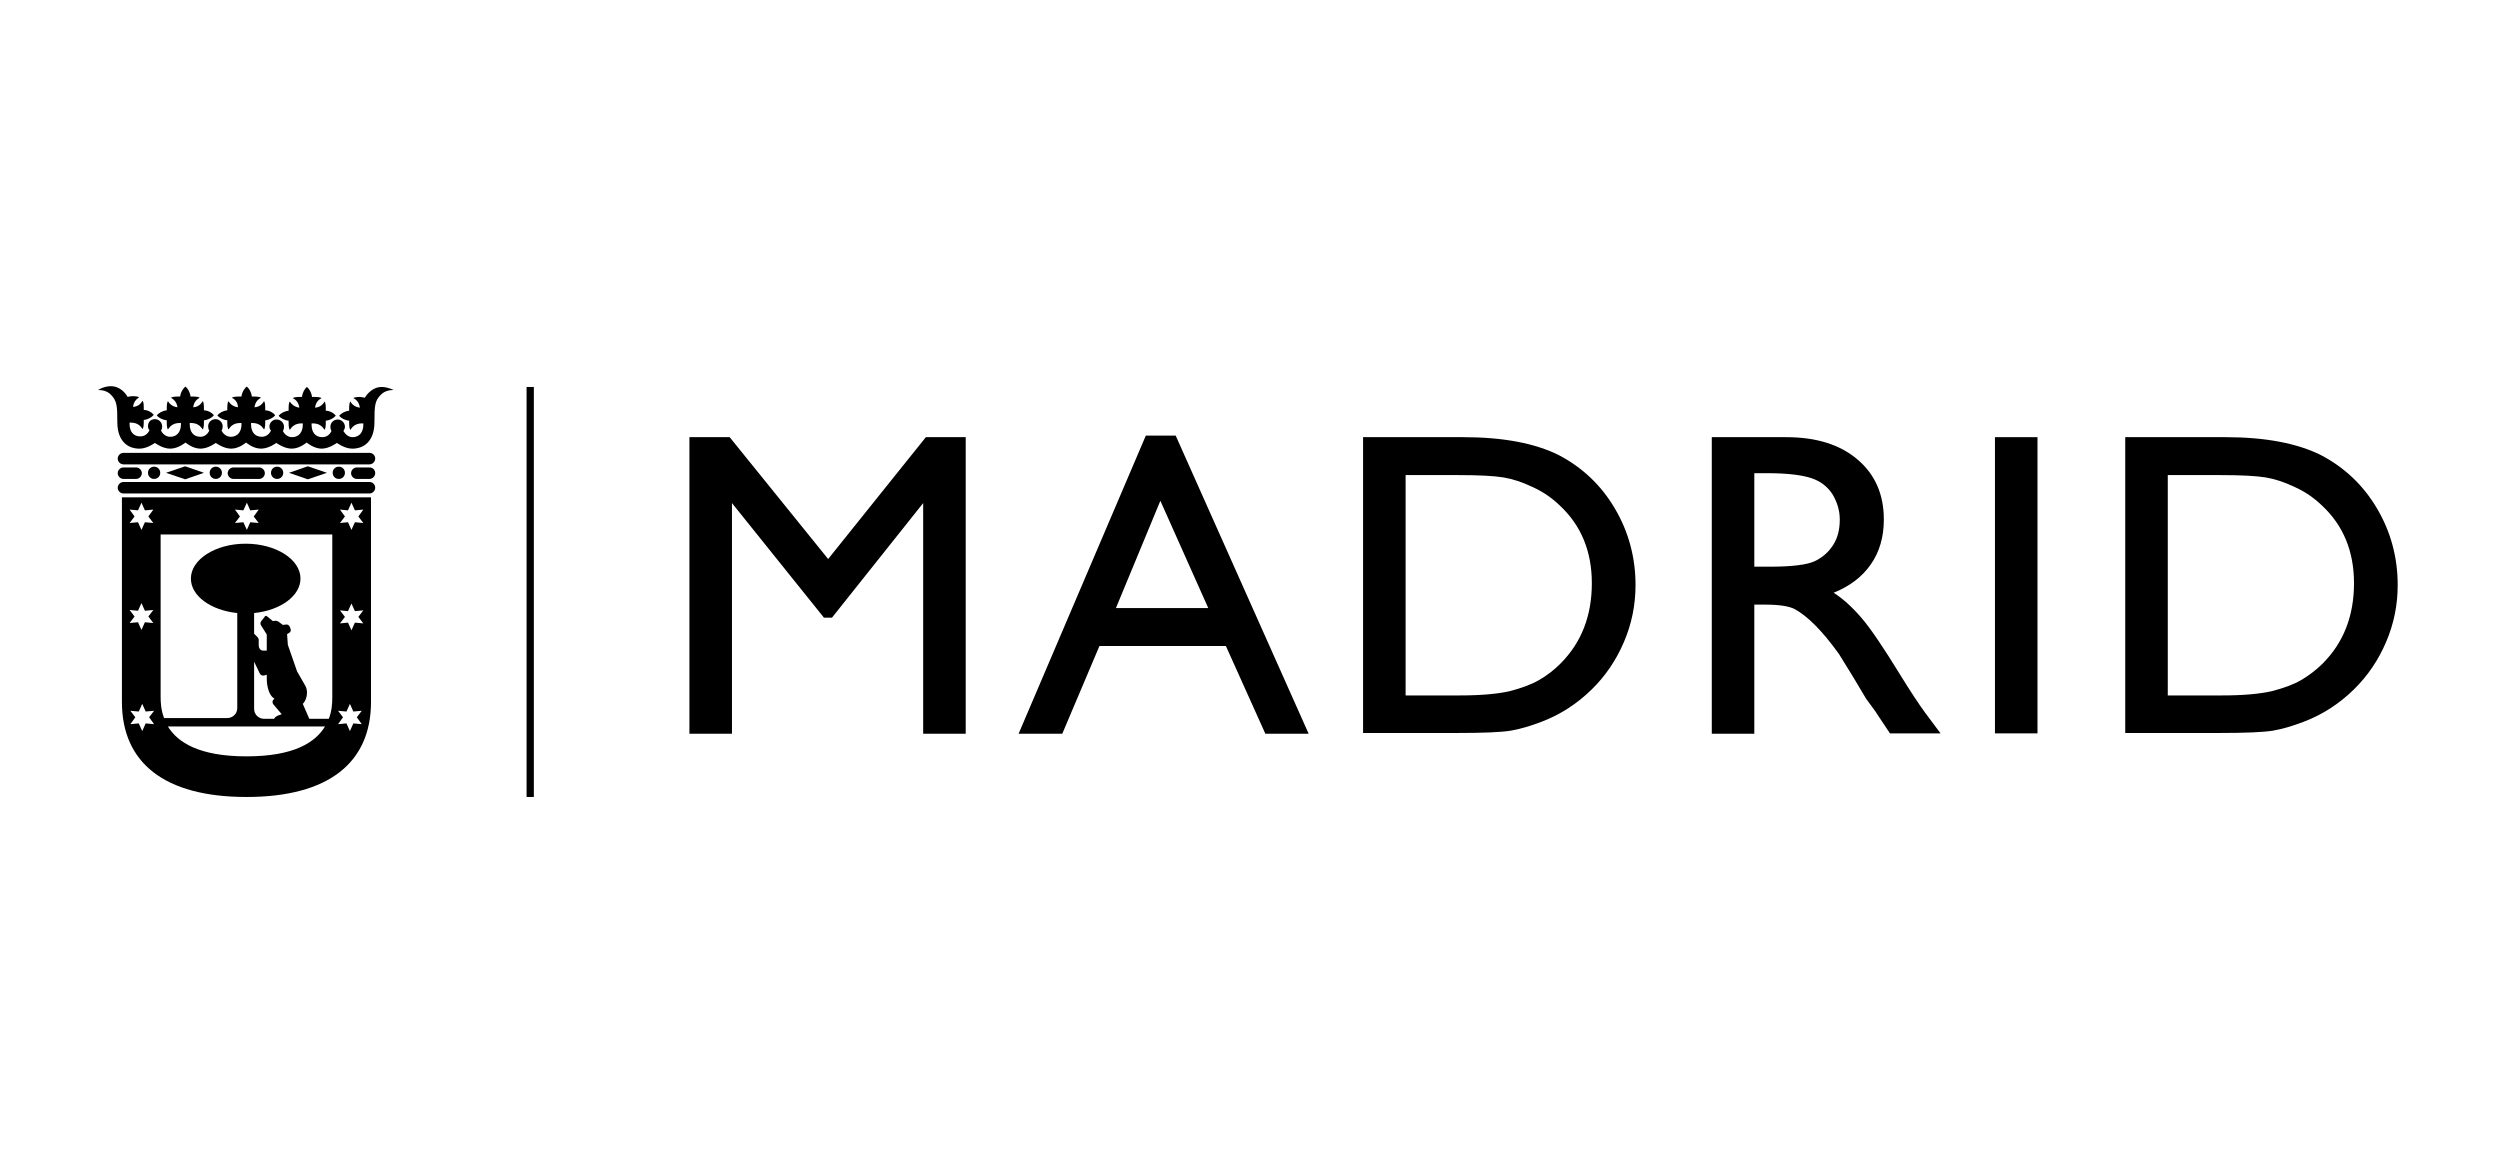 <svg width="356" height="165" viewBox="0 0 356 165" fill="none" xmlns="http://www.w3.org/2000/svg">
<path d="M76.02 55.104H74.984V113.49H76.02V55.104Z" fill="black"/>
<path d="M131.842 62.252H137.517V104.486H131.46V71.638L118.473 87.953H117.327L104.231 71.638V104.486H98.174V62.252H103.904L117.927 79.604L131.842 62.252Z" fill="black"/>
<path d="M163.163 62.034H167.419L186.353 104.486H180.187L174.567 91.991H156.56L151.267 104.486H145.047L163.163 62.034ZM172.057 86.589L165.236 71.31L158.906 86.589H172.057Z" fill="black"/>
<path d="M194.102 104.377V62.252H208.344C214.074 62.252 218.603 63.125 221.986 64.817C225.314 66.563 227.988 69.073 229.952 72.401C231.917 75.73 232.899 79.386 232.899 83.315C232.899 86.152 232.353 88.826 231.262 91.391C230.171 93.955 228.643 96.247 226.624 98.211C224.55 100.23 222.204 101.758 219.476 102.795C217.893 103.395 216.42 103.832 215.11 104.05C213.801 104.268 211.236 104.377 207.471 104.377H194.102ZM207.689 67.654H200.159V99.03H207.908C210.909 99.03 213.255 98.812 214.947 98.43C216.638 97.993 218.002 97.502 219.148 96.847C220.294 96.192 221.276 95.428 222.204 94.501C225.205 91.5 226.678 87.68 226.678 83.042C226.678 78.513 225.15 74.802 222.095 71.965C220.949 70.874 219.694 70.001 218.221 69.346C216.747 68.636 215.383 68.2 214.074 67.982C212.709 67.763 210.636 67.654 207.689 67.654Z" fill="black"/>
<path d="M243.758 104.432V62.252H254.344C258.6 62.252 261.983 63.289 264.493 65.417C267.003 67.545 268.258 70.382 268.258 73.984C268.258 76.439 267.658 78.567 266.403 80.368C265.148 82.169 263.402 83.478 261.11 84.406C262.474 85.279 263.783 86.48 265.093 88.007C266.403 89.535 268.203 92.209 270.55 96.029C272.023 98.43 273.223 100.23 274.096 101.431L276.334 104.432H269.131L267.276 101.649C267.221 101.54 267.112 101.376 266.948 101.158L265.748 99.521L263.893 96.411L261.874 93.137C260.619 91.391 259.473 90.026 258.436 88.99C257.399 87.953 256.472 87.243 255.599 86.752C254.78 86.316 253.361 86.098 251.397 86.098H249.814V104.486H243.758V104.432ZM251.615 67.381H249.814V80.696H252.106C255.162 80.696 257.29 80.423 258.381 79.932C259.527 79.386 260.4 78.622 261.055 77.585C261.71 76.549 261.983 75.348 261.983 73.984C261.983 72.674 261.601 71.474 260.946 70.382C260.237 69.291 259.254 68.527 257.945 68.091C256.635 67.654 254.562 67.381 251.615 67.381Z" fill="black"/>
<path d="M290.139 62.252H284.082V104.432H290.139V62.252Z" fill="black"/>
<path d="M302.634 104.377V62.252H316.876C322.606 62.252 327.135 63.125 330.518 64.817C333.846 66.563 336.52 69.073 338.484 72.401C340.449 75.73 341.431 79.386 341.431 83.315C341.431 86.152 340.885 88.826 339.794 91.391C338.703 93.955 337.175 96.247 335.156 98.211C333.082 100.23 330.736 101.758 328.008 102.795C326.425 103.395 324.952 103.832 323.642 104.05C322.278 104.268 319.768 104.377 316.003 104.377H302.634ZM316.221 67.654H308.691V99.03H316.44C319.441 99.03 321.787 98.812 323.479 98.43C325.17 97.993 326.534 97.502 327.68 96.847C328.772 96.192 329.808 95.428 330.736 94.501C333.737 91.5 335.21 87.68 335.21 83.042C335.21 78.513 333.683 74.802 330.627 71.965C329.481 70.874 328.226 70.001 326.753 69.346C325.279 68.636 323.915 68.2 322.606 67.982C321.241 67.763 319.113 67.654 316.221 67.654Z" fill="black"/>
<path d="M52.612 64.489H17.58C17.143 64.489 16.762 64.871 16.762 65.308C16.762 65.745 17.143 66.126 17.58 66.126H52.612C53.048 66.126 53.43 65.745 53.43 65.308C53.43 64.817 53.048 64.489 52.612 64.489Z" fill="black"/>
<path d="M52.612 68.636H17.58C17.143 68.636 16.762 69.018 16.762 69.455C16.762 69.891 17.143 70.273 17.58 70.273H52.612C53.048 70.273 53.43 69.891 53.43 69.455C53.43 68.964 53.048 68.636 52.612 68.636Z" fill="black"/>
<path d="M17.58 68.2H19.381C19.817 68.2 20.199 67.818 20.199 67.381C20.199 66.945 19.817 66.563 19.381 66.563H17.58C17.143 66.563 16.762 66.945 16.762 67.381C16.762 67.818 17.143 68.2 17.58 68.2Z" fill="black"/>
<path d="M52.612 66.563H50.811C50.374 66.563 49.992 66.945 49.992 67.381C49.992 67.818 50.374 68.2 50.811 68.2H52.612C53.048 68.2 53.43 67.818 53.43 67.381C53.43 66.89 53.048 66.563 52.612 66.563Z" fill="black"/>
<path d="M36.897 68.2C37.333 68.2 37.715 67.818 37.715 67.381C37.715 66.945 37.333 66.563 36.897 66.563H33.241C32.804 66.563 32.422 66.945 32.422 67.381C32.422 67.818 32.804 68.2 33.241 68.2H36.897Z" fill="black"/>
<path d="M23.637 67.327L26.365 68.254L29.039 67.327L26.365 66.399L23.637 67.327Z" fill="black"/>
<path d="M41.153 67.327L43.826 68.254L46.555 67.327L43.826 66.399L41.153 67.327Z" fill="black"/>
<path d="M49.119 67.327C49.119 66.836 48.737 66.454 48.246 66.454C47.755 66.454 47.373 66.836 47.373 67.327C47.373 67.818 47.755 68.2 48.246 68.2C48.737 68.2 49.119 67.818 49.119 67.327Z" fill="black"/>
<path d="M40.334 67.327C40.334 66.836 39.952 66.454 39.461 66.454C38.97 66.454 38.588 66.836 38.588 67.327C38.588 67.818 38.97 68.2 39.461 68.2C39.952 68.2 40.334 67.818 40.334 67.327Z" fill="black"/>
<path d="M31.603 67.327C31.603 66.836 31.221 66.454 30.73 66.454C30.239 66.454 29.857 66.836 29.857 67.327C29.857 67.818 30.239 68.2 30.73 68.2C31.221 68.2 31.603 67.818 31.603 67.327Z" fill="black"/>
<path d="M22.818 67.327C22.818 66.836 22.436 66.454 21.945 66.454C21.454 66.454 21.072 66.836 21.072 67.327C21.072 67.818 21.454 68.2 21.945 68.2C22.436 68.2 22.818 67.818 22.818 67.327Z" fill="black"/>
<path d="M54.357 55.104C52.993 55.104 52.175 56.25 51.956 56.632C51.847 56.632 51.465 56.523 51.302 56.523C50.756 56.523 50.483 56.577 50.319 56.686C50.702 56.905 51.138 57.232 51.247 58.051C50.429 57.941 50.101 57.505 49.883 57.178C49.774 57.341 49.719 57.669 49.719 58.16C49.719 58.269 49.719 58.378 49.719 58.487C49.119 58.542 48.573 58.869 48.301 59.197C48.519 59.524 49.119 59.851 49.719 59.906C49.719 60.015 49.719 60.124 49.719 60.233C49.719 60.724 49.774 61.052 49.883 61.215C50.156 60.834 50.538 60.288 51.575 60.288H51.738C51.738 60.342 51.738 60.397 51.738 60.506C51.738 61.379 51.302 62.252 50.21 62.252C49.501 62.252 49.119 61.706 48.901 61.379C49.01 61.215 49.119 60.997 49.119 60.779C49.119 60.233 48.682 59.742 48.082 59.742C47.537 59.742 47.045 60.179 47.045 60.779C47.045 60.997 47.1 61.215 47.209 61.379C47.045 61.706 46.664 62.252 45.9 62.252C44.808 62.252 44.372 61.434 44.372 60.506C44.372 60.452 44.372 60.397 44.372 60.288H44.535C45.572 60.288 45.954 60.834 46.227 61.215C46.336 61.052 46.391 60.724 46.391 60.233C46.391 60.124 46.391 60.015 46.391 59.906C46.991 59.851 47.537 59.524 47.809 59.197C47.591 58.869 46.991 58.487 46.391 58.487C46.391 58.378 46.391 58.269 46.391 58.16C46.391 57.614 46.336 57.341 46.227 57.178C46.009 57.505 45.681 57.996 44.863 58.051C44.972 57.232 45.409 56.905 45.791 56.686C45.627 56.577 45.299 56.523 44.808 56.523C44.699 56.523 44.59 56.523 44.426 56.523C44.372 55.922 44.044 55.377 43.717 55.104C43.39 55.322 43.062 55.922 43.008 56.523C42.898 56.523 42.789 56.523 42.68 56.523C42.135 56.523 41.862 56.577 41.698 56.686C42.08 56.905 42.517 57.232 42.626 58.051C41.862 57.941 41.48 57.505 41.261 57.178C41.152 57.341 41.098 57.669 41.098 58.16C41.098 58.269 41.098 58.378 41.098 58.487C40.498 58.542 39.952 58.869 39.679 59.197C39.897 59.524 40.498 59.851 41.098 59.906C41.098 60.015 41.098 60.124 41.098 60.233C41.098 60.724 41.152 61.052 41.261 61.215C41.534 60.834 41.916 60.288 42.953 60.288H43.117C43.117 60.342 43.117 60.397 43.117 60.506C43.117 61.379 42.68 62.252 41.589 62.252C40.88 62.252 40.443 61.706 40.279 61.379C40.389 61.215 40.443 60.997 40.443 60.779C40.443 60.233 40.007 59.742 39.406 59.742C39.352 59.742 39.243 59.742 39.188 59.742C38.752 59.851 38.37 60.233 38.37 60.724C38.37 60.943 38.424 61.161 38.588 61.325C38.424 61.652 38.042 62.198 37.278 62.198C36.187 62.198 35.75 61.379 35.75 60.452C35.75 60.397 35.75 60.342 35.75 60.233H35.914C36.951 60.233 37.333 60.779 37.606 61.161C37.715 60.997 37.769 60.67 37.769 60.179C37.769 60.069 37.769 59.96 37.769 59.851C38.37 59.797 38.915 59.469 39.188 59.142C38.97 58.815 38.37 58.432 37.769 58.432C37.769 58.323 37.769 58.214 37.769 58.105C37.769 57.559 37.715 57.287 37.606 57.123C37.387 57.45 37.06 57.941 36.241 57.996C36.35 57.178 36.787 56.85 37.169 56.632C37.005 56.523 36.678 56.468 36.187 56.468C36.078 56.468 35.969 56.468 35.859 56.468C35.805 55.868 35.477 55.322 35.15 55.049C34.823 55.268 34.441 55.868 34.386 56.468C34.277 56.468 34.168 56.468 34.004 56.468C33.513 56.468 33.186 56.523 33.022 56.632C33.404 56.85 33.84 57.178 33.895 57.996C33.077 57.887 32.749 57.45 32.531 57.123C32.422 57.287 32.367 57.614 32.367 58.105C32.367 58.214 32.367 58.323 32.367 58.432C31.767 58.487 31.221 58.815 30.948 59.142C31.167 59.469 31.767 59.797 32.367 59.851C32.367 59.96 32.367 60.069 32.367 60.179C32.367 60.67 32.422 60.997 32.531 61.161C32.804 60.779 33.186 60.233 34.222 60.233H34.386C34.386 60.288 34.386 60.342 34.386 60.452C34.386 61.325 33.95 62.198 32.858 62.198C32.149 62.198 31.712 61.652 31.549 61.325C31.658 61.161 31.712 60.943 31.712 60.724C31.712 60.179 31.276 59.688 30.676 59.688C30.13 59.688 29.639 60.124 29.639 60.724C29.639 60.943 29.694 61.161 29.803 61.325C29.639 61.652 29.257 62.198 28.548 62.198C27.456 62.198 27.02 61.379 27.02 60.452C27.02 60.397 27.02 60.342 27.02 60.233H27.183C28.22 60.233 28.602 60.779 28.875 61.161C28.984 60.997 29.039 60.67 29.039 60.179C29.039 60.069 29.039 59.96 29.039 59.851C29.639 59.797 30.185 59.469 30.457 59.142C30.239 58.815 29.639 58.432 29.039 58.432C29.039 58.323 29.039 58.214 29.039 58.105C29.039 57.559 28.984 57.287 28.875 57.123C28.657 57.45 28.329 57.941 27.511 57.996C27.62 57.178 28.056 56.85 28.438 56.632C28.275 56.523 28.002 56.468 27.456 56.468C27.347 56.468 27.238 56.468 27.129 56.468C27.074 55.868 26.747 55.322 26.419 55.049C26.092 55.268 25.71 55.868 25.656 56.468C25.546 56.468 25.437 56.468 25.328 56.468C24.837 56.468 24.51 56.523 24.346 56.632C24.673 56.85 25.165 57.178 25.274 57.996C24.455 57.887 24.128 57.45 23.909 57.123C23.8 57.287 23.746 57.614 23.746 58.105C23.746 58.214 23.746 58.323 23.746 58.432C23.145 58.487 22.6 58.815 22.327 59.142C22.545 59.469 23.145 59.797 23.746 59.851C23.746 59.96 23.746 60.069 23.746 60.179C23.746 60.67 23.8 60.997 23.909 61.161C24.182 60.779 24.564 60.233 25.601 60.233H25.765C25.765 60.288 25.765 60.342 25.765 60.452C25.765 61.325 25.328 62.198 24.237 62.198C23.527 62.198 23.091 61.652 22.927 61.325C23.036 61.161 23.091 60.943 23.091 60.724C23.091 60.179 22.654 59.688 22.054 59.688C21.781 59.688 21.509 59.797 21.345 59.96C21.181 60.124 21.072 60.397 21.072 60.67C21.072 60.888 21.127 61.106 21.29 61.27C21.127 61.597 20.745 62.143 19.981 62.143C18.889 62.143 18.453 61.325 18.453 60.397C18.453 60.342 18.453 60.288 18.453 60.179H18.616C19.653 60.179 20.035 60.724 20.308 61.106C20.417 60.943 20.472 60.615 20.472 60.124C20.472 60.015 20.472 59.906 20.472 59.797C21.072 59.742 21.618 59.415 21.89 59.087C21.672 58.76 21.072 58.378 20.472 58.378C20.472 58.269 20.472 58.16 20.472 58.051C20.472 57.505 20.417 57.232 20.308 57.068C20.09 57.396 19.762 57.887 18.944 57.941C19.053 57.123 19.49 56.796 19.817 56.577C19.653 56.468 19.38 56.414 18.835 56.414C18.671 56.414 18.289 56.468 18.18 56.523C17.962 56.141 17.198 54.995 15.779 54.995C14.906 54.995 14.088 55.431 13.978 55.541C14.415 55.541 15.179 55.595 15.779 56.195C16.652 57.068 16.707 57.778 16.707 60.124C16.707 62.634 18.016 63.889 19.872 63.889C20.963 63.889 22.054 63.071 22.054 63.071C22.054 63.071 23.145 63.889 24.237 63.889C25.383 63.889 26.419 63.016 26.419 63.016C26.419 63.016 27.402 63.889 28.548 63.889C29.639 63.889 30.73 63.071 30.73 63.071C30.73 63.071 31.822 63.889 32.913 63.889C34.059 63.889 35.041 63.016 35.041 63.016C35.041 63.016 36.023 63.889 37.169 63.889C38.26 63.889 39.352 63.071 39.352 63.071C39.352 63.071 40.443 63.889 41.534 63.889C42.68 63.889 43.662 63.016 43.662 63.016C43.662 63.016 44.699 63.889 45.791 63.889C46.882 63.889 47.973 63.071 47.973 63.071C47.973 63.071 49.065 63.889 50.156 63.889C52.011 63.889 53.321 62.634 53.321 60.124C53.321 57.723 53.375 57.068 54.248 56.195C54.849 55.595 55.612 55.541 56.049 55.541C56.049 55.541 55.23 55.104 54.357 55.104Z" fill="black"/>
<path d="M17.361 70.819V99.958C17.361 108.579 23.364 113.49 35.096 113.49C46.827 113.49 52.83 108.579 52.83 99.958V70.819H17.361ZM33.459 72.565L34.659 72.674L35.15 71.583L35.641 72.674L36.842 72.565L36.132 73.547L36.842 74.475L35.641 74.366L35.15 75.457L34.659 74.366L33.459 74.475L34.168 73.547L33.459 72.565ZM18.453 72.565L19.653 72.674L20.144 71.583L20.635 72.674L21.836 72.565L21.127 73.547L21.836 74.475L20.635 74.366L20.144 75.457L19.653 74.366L18.453 74.475L19.162 73.547L18.453 72.565ZM18.453 86.862L19.653 86.971L20.144 85.879L20.635 86.971L21.836 86.862L21.127 87.789L21.836 88.717L20.635 88.608L20.144 89.699L19.653 88.608L18.453 88.717L19.162 87.789L18.453 86.862ZM21.945 103.122L20.745 103.013L20.253 104.105L19.762 103.013L18.562 103.122L19.271 102.14L18.562 101.213L19.762 101.322L20.253 100.23L20.745 101.322L21.945 101.213L21.236 102.14L21.945 103.122ZM35.096 107.706C28.329 107.706 25.274 105.687 23.909 103.45H46.282C44.917 105.687 41.916 107.706 35.096 107.706ZM38.915 100.285L40.116 101.704L39.515 101.922C39.406 101.977 39.242 102.086 39.188 102.14L39.024 102.358H37.605C36.787 102.358 36.187 101.704 36.187 100.94V94.228L37.005 95.92C37.114 96.138 37.387 96.247 37.605 96.192L37.987 96.083V96.411C37.987 96.793 37.987 97.175 38.042 97.448C38.26 98.866 38.806 99.357 39.079 99.466L38.861 99.739C38.751 99.903 38.806 100.121 38.915 100.285ZM47.318 99.303C47.318 100.121 47.264 101.213 46.827 102.358H44.044L43.117 100.23C43.499 99.848 43.717 99.248 43.717 98.648C43.717 98.211 43.608 97.829 43.39 97.502L42.298 95.592L40.989 91.827L40.88 90.299L41.152 90.136C41.371 90.026 41.48 89.754 41.371 89.535L41.261 89.263C41.207 89.044 40.934 88.881 40.716 88.935L40.279 88.99L39.624 88.499C39.515 88.444 39.352 88.389 39.242 88.389L38.861 88.444L37.987 87.735C37.878 87.68 37.769 87.68 37.715 87.789L37.169 88.499C37.06 88.662 37.06 88.881 37.169 89.044L37.987 90.354V92.646H37.442C37.114 92.646 36.842 92.318 36.842 91.882V91.118C36.842 91.009 36.787 90.845 36.678 90.736L36.187 90.245V87.298C39.952 86.916 42.789 84.843 42.789 82.387C42.789 79.659 39.297 77.422 34.986 77.422C30.676 77.422 27.183 79.659 27.183 82.387C27.183 84.897 30.075 86.916 33.786 87.298V100.831C33.786 101.649 33.131 102.249 32.367 102.249H23.364C22.927 101.103 22.873 100.067 22.873 99.194V76.112H47.318V99.303ZM51.52 103.122L50.319 103.013L49.828 104.105L49.337 103.013L48.137 103.122L48.846 102.14L48.137 101.213L49.337 101.322L49.828 100.23L50.319 101.322L51.52 101.213L50.811 102.14L51.52 103.122ZM51.738 88.772L50.538 88.662L50.047 89.754L49.556 88.662L48.41 88.772L49.119 87.844L48.41 86.916L49.556 87.025L50.047 85.934L50.538 87.025L51.738 86.916L51.029 87.844L51.738 88.772ZM51.738 74.475L50.538 74.366L50.047 75.457L49.556 74.366L48.41 74.475L49.119 73.547L48.41 72.565L49.556 72.674L50.047 71.583L50.538 72.674L51.738 72.565L51.029 73.547L51.738 74.475Z" fill="black"/>
</svg>
